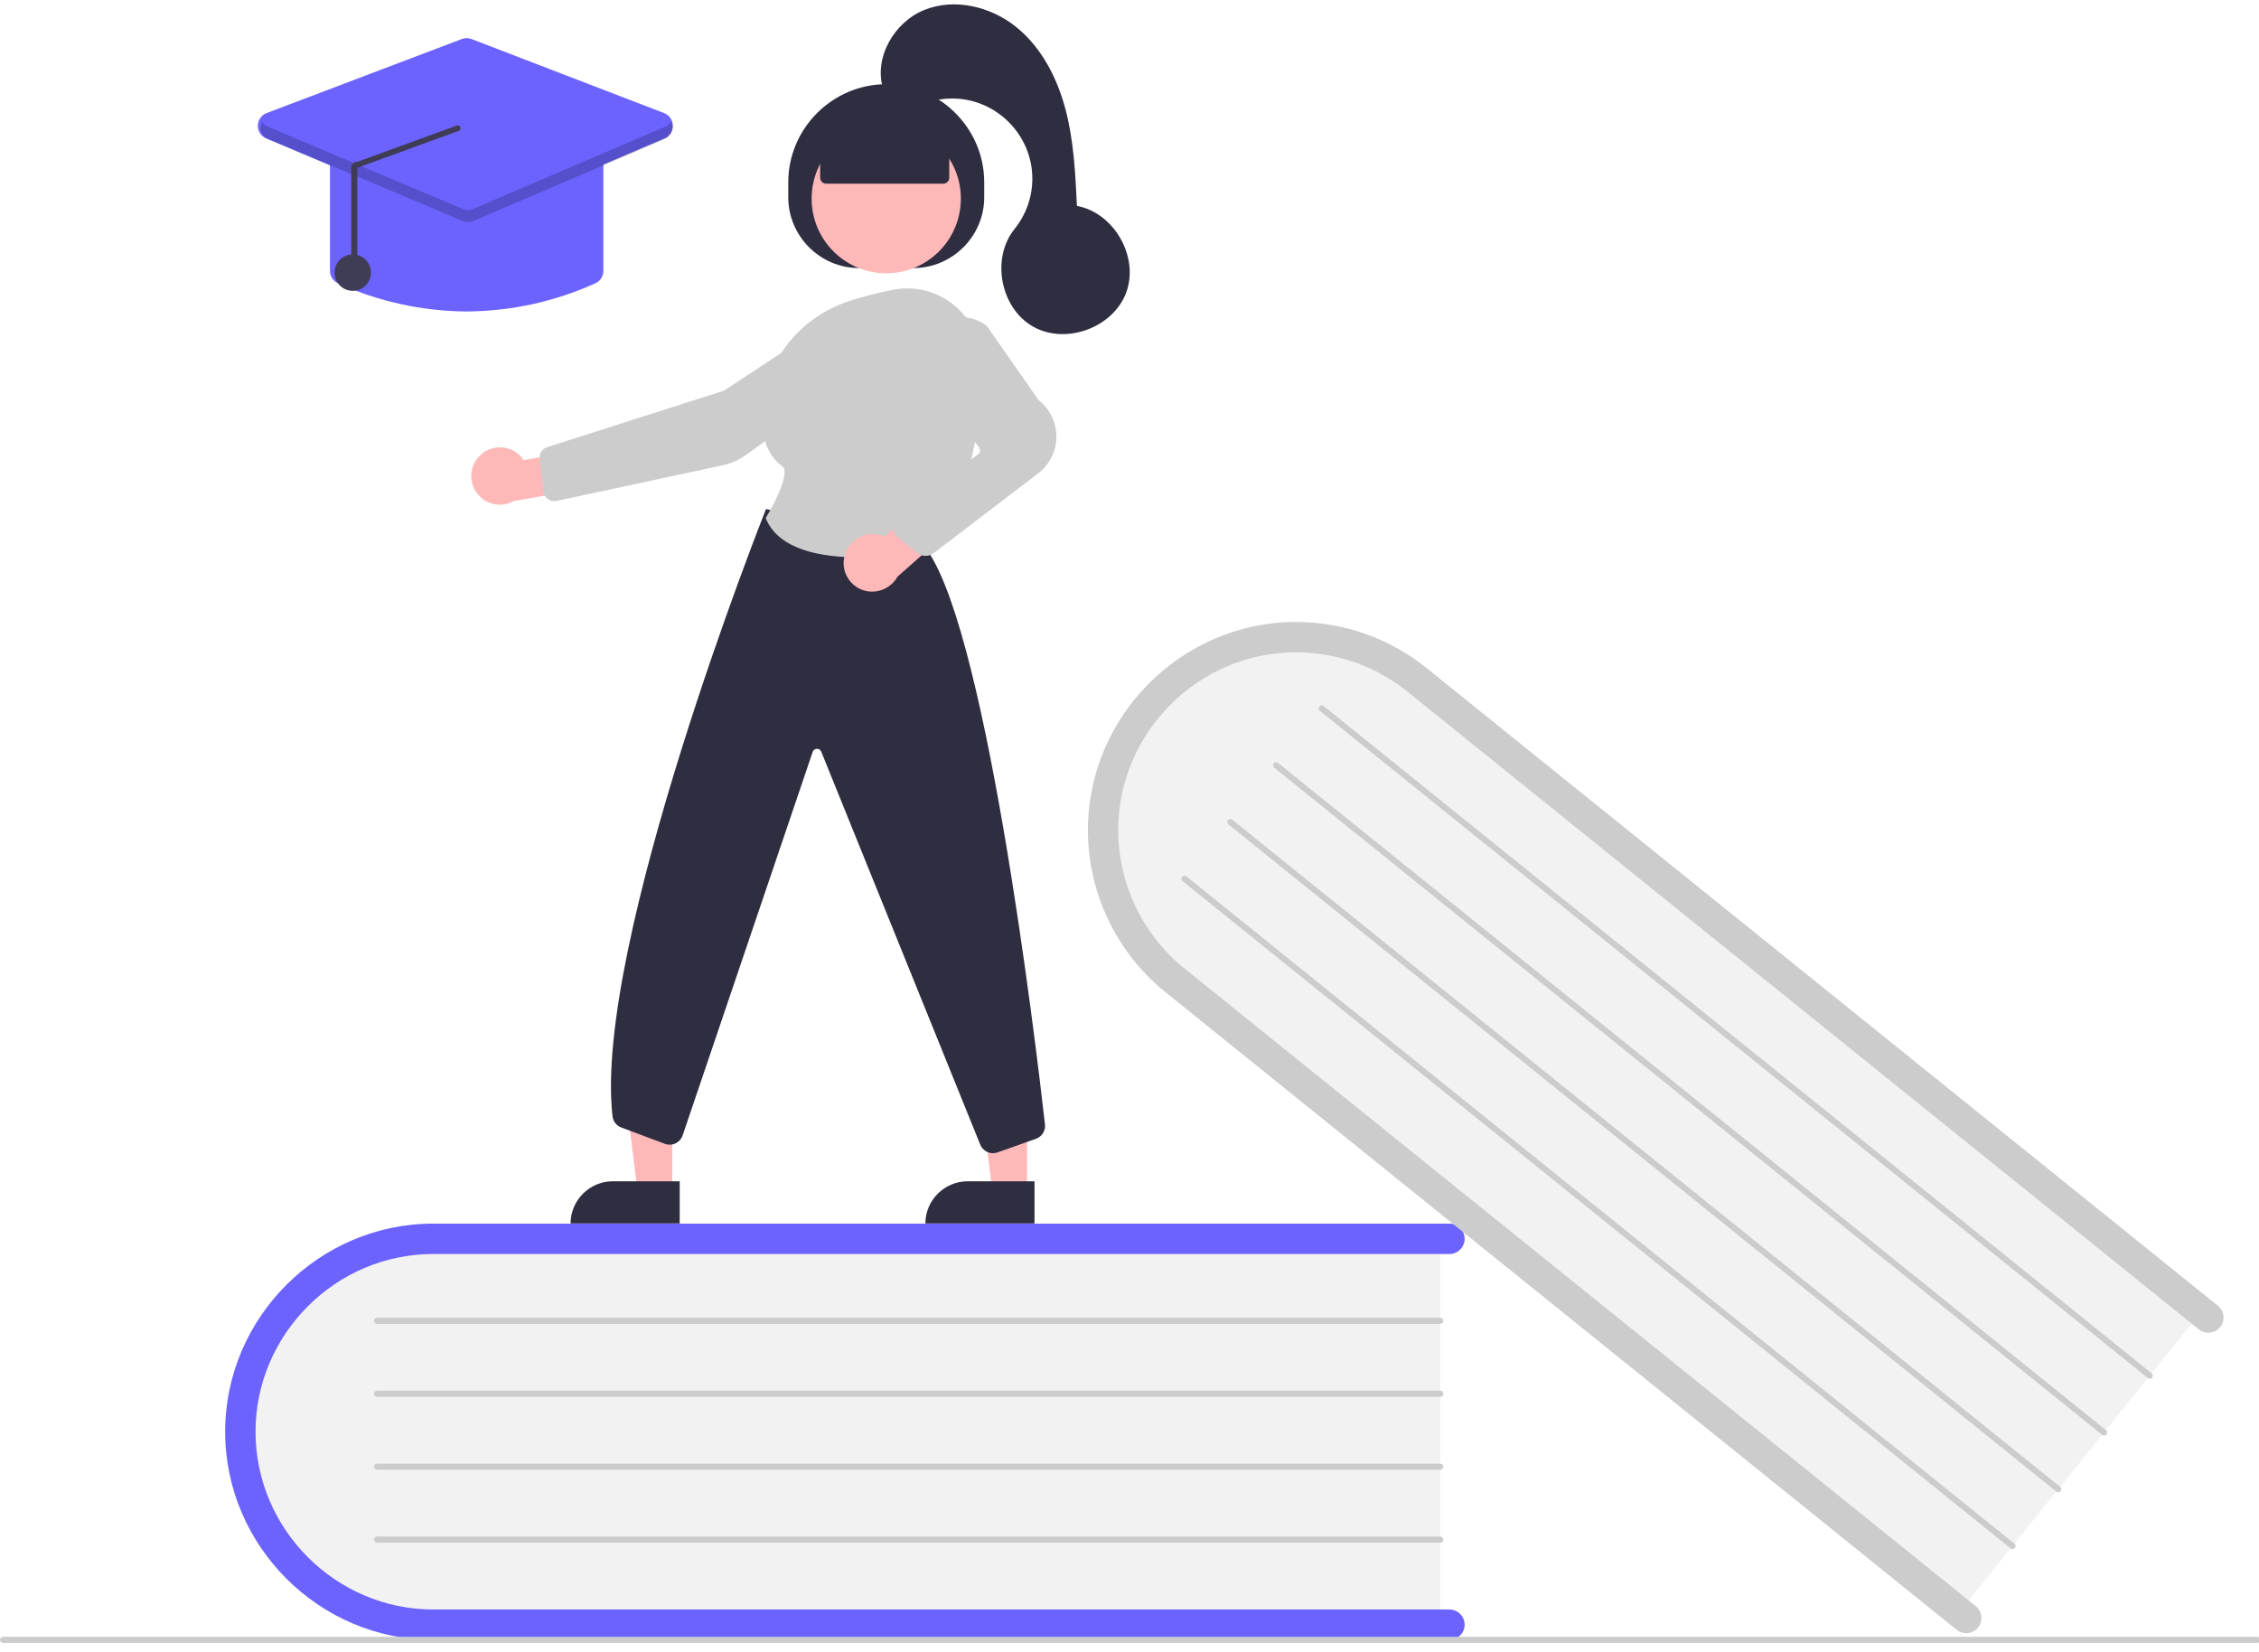 <?xml version="1.0" encoding="UTF-8" standalone="no"?>
<!DOCTYPE svg PUBLIC "-//W3C//DTD SVG 1.1//EN" "http://www.w3.org/Graphics/SVG/1.1/DTD/svg11.dtd">
<svg width="100%" height="100%" viewBox="0 0 145 106" version="1.1" xmlns="http://www.w3.org/2000/svg" xmlns:xlink="http://www.w3.org/1999/xlink" xml:space="preserve" xmlns:serif="http://www.serif.com/" style="fill-rule:evenodd;clip-rule:evenodd;stroke-linejoin:round;stroke-miterlimit:2;">
    <g transform="matrix(0.195,0,0,0.195,0,-506.944)">
        <g transform="matrix(1,0,0,1,-228,2420.79)">
            <path d="M702.114,584.643L702.114,714.643L376.415,714.643C339.306,714.643 309.114,685.483 309.114,649.643C309.114,613.803 339.306,584.643 376.415,584.643L702.114,584.643Z" style="fill:rgb(242,242,242);fill-rule:nonzero;"/>
        </g>
        <g transform="matrix(1,0,0,1,-228,2420.79)">
            <path d="M710.114,713.643C710.113,716.386 707.857,718.642 705.114,718.643L370.614,718.643C333.036,718.643 302.114,687.721 302.114,650.143C302.114,612.565 333.036,581.643 370.614,581.643L705.114,581.643C707.857,581.643 710.114,583.9 710.114,586.643C710.114,589.386 707.857,591.643 705.114,591.643L370.614,591.643C338.522,591.643 312.114,618.051 312.114,650.143C312.114,682.235 338.522,708.643 370.614,708.643L705.114,708.643C707.857,708.644 710.113,710.9 710.114,713.643Z" style="fill:rgb(108,99,255);fill-rule:nonzero;"/>
        </g>
        <g transform="matrix(1,0,0,1,-228,2420.79)">
            <path d="M702.114,614.643L352.114,614.643C351.566,614.643 351.114,614.192 351.114,613.643C351.114,613.094 351.566,612.643 352.114,612.643L702.114,612.643C702.663,612.643 703.114,613.094 703.114,613.643C703.114,614.192 702.663,614.643 702.114,614.643Z" style="fill:rgb(204,204,204);fill-rule:nonzero;"/>
        </g>
        <g transform="matrix(1,0,0,1,-228,2420.79)">
            <path d="M702.114,638.643L352.114,638.643C351.566,638.643 351.114,638.192 351.114,637.643C351.114,637.094 351.566,636.643 352.114,636.643L702.114,636.643C702.663,636.643 703.114,637.094 703.114,637.643C703.114,638.192 702.663,638.643 702.114,638.643Z" style="fill:rgb(204,204,204);fill-rule:nonzero;"/>
        </g>
        <g transform="matrix(1,0,0,1,-228,2420.79)">
            <path d="M702.114,662.643L352.114,662.643C351.566,662.643 351.114,662.192 351.114,661.643C351.114,661.094 351.566,660.643 352.114,660.643L702.114,660.643C702.663,660.643 703.114,661.094 703.114,661.643C703.114,662.192 702.663,662.643 702.114,662.643Z" style="fill:rgb(204,204,204);fill-rule:nonzero;"/>
        </g>
        <g transform="matrix(1,0,0,1,-228,2420.79)">
            <path d="M702.114,686.643L352.114,686.643C351.566,686.643 351.114,686.192 351.114,685.643C351.114,685.094 351.566,684.643 352.114,684.643L702.114,684.643C702.663,684.643 703.114,685.094 703.114,685.643C703.114,686.192 702.663,686.643 702.114,686.643Z" style="fill:rgb(204,204,204);fill-rule:nonzero;"/>
        </g>
        <g transform="matrix(1,0,0,1,-228,2420.79)">
            <path d="M953.832,609.114L872.267,710.342L618.652,505.992C589.756,482.709 584.541,441.06 607.028,413.152C629.515,385.244 671.32,381.481 700.216,404.764L953.832,609.114Z" style="fill:rgb(242,242,242);fill-rule:nonzero;"/>
        </g>
        <g transform="matrix(1,0,0,1,-228,2420.79)">
            <path d="M879.124,714.583C877.402,716.718 874.229,717.059 872.093,715.339L611.625,505.467C595.497,492.472 586.103,472.839 586.103,452.127C586.103,414.549 617.025,383.627 654.603,383.627C670.236,383.627 685.408,388.979 697.581,398.788L958.05,608.66C959.228,609.609 959.915,611.043 959.915,612.555C959.915,615.298 957.658,617.555 954.915,617.555C953.773,617.555 952.665,617.164 951.776,616.447L691.307,406.575C680.908,398.189 667.944,393.613 654.585,393.613C622.493,393.613 596.085,420.021 596.085,452.113C596.085,469.809 604.115,486.583 617.899,497.68L878.367,707.553C880.502,709.274 880.844,712.447 879.124,714.583Z" style="fill:rgb(204,204,204);fill-rule:nonzero;"/>
        </g>
        <g transform="matrix(1,0,0,1,-228,2420.79)">
            <path d="M935.009,632.474L662.471,412.877C662.235,412.687 662.098,412.401 662.098,412.098C662.098,411.55 662.55,411.098 663.098,411.098C663.327,411.098 663.548,411.176 663.726,411.32L936.264,630.917C936.5,631.107 936.637,631.394 936.637,631.696C936.637,632.245 936.186,632.696 935.637,632.696C935.409,632.696 935.187,632.618 935.009,632.474L935.009,632.474Z" style="fill:rgb(204,204,204);fill-rule:nonzero;"/>
        </g>
        <g transform="matrix(1,0,0,1,-228,2420.79)">
            <path d="M919.951,651.163L647.413,431.565C647.178,431.376 647.041,431.089 647.041,430.787C647.041,430.239 647.493,429.787 648.041,429.787C648.269,429.787 648.49,429.865 648.668,430.008L921.206,649.605C921.442,649.795 921.579,650.082 921.579,650.385C921.579,650.933 921.128,651.385 920.579,651.385C920.351,651.385 920.129,651.306 919.951,651.163Z" style="fill:rgb(204,204,204);fill-rule:nonzero;"/>
        </g>
        <g transform="matrix(1,0,0,1,-228,2420.79)">
            <path d="M904.893,669.851L632.355,450.254C632.119,450.064 631.982,449.777 631.982,449.475C631.982,448.926 632.433,448.475 632.982,448.475C633.21,448.475 633.432,448.553 633.61,448.696L906.148,668.294C906.383,668.483 906.52,668.77 906.52,669.072C906.52,669.621 906.069,670.072 905.52,670.072C905.292,670.072 905.07,669.994 904.893,669.851L904.893,669.851Z" style="fill:rgb(204,204,204);fill-rule:nonzero;"/>
        </g>
        <g transform="matrix(1,0,0,1,-228,2420.79)">
            <path d="M889.835,688.539L617.297,468.942C617.061,468.752 616.924,468.466 616.924,468.163C616.924,467.615 617.375,467.163 617.924,467.163C618.152,467.163 618.374,467.241 618.551,467.385L891.089,686.982C891.326,687.172 891.463,687.459 891.463,687.761C891.463,688.31 891.012,688.761 890.463,688.761C890.234,688.761 890.013,688.683 889.835,688.539Z" style="fill:rgb(204,204,204);fill-rule:nonzero;"/>
        </g>
        <g transform="matrix(1,0,0,1,-228,2420.79)">
            <path d="M971,719.643L229,719.643C228.451,719.643 228,719.192 228,718.643C228,718.094 228.451,717.643 229,717.643L971,717.643C971.549,717.643 972,718.094 972,718.643C972,719.192 971.549,719.643 971,719.643Z" style="fill:rgb(204,204,204);fill-rule:nonzero;"/>
        </g>
        <g transform="matrix(1,0,0,1,0,2601.15)">
            <path d="M338.081,390.622L326.649,390.621L321.212,346.525L338.085,346.527L338.081,390.622Z" style="fill:rgb(255,184,184);fill-rule:nonzero;"/>
        </g>
        <g transform="matrix(1,0,0,1,0,2601.15)">
            <path d="M318.482,387.355L340.53,387.355L340.53,401.236L304.6,401.236C304.6,401.236 304.6,401.236 304.6,401.236C304.6,393.621 310.867,387.355 318.482,387.355Z" style="fill:rgb(47,46,65);fill-rule:nonzero;"/>
        </g>
        <g transform="matrix(1,0,0,1,0,2601.15)">
            <path d="M221.286,390.622L209.854,390.621L204.417,346.525L221.29,346.527L221.286,390.622Z" style="fill:rgb(255,184,184);fill-rule:nonzero;"/>
        </g>
        <g transform="matrix(1,0,0,1,0,2601.15)">
            <path d="M201.688,387.355L223.736,387.355L223.736,401.236L187.806,401.236C187.806,401.236 187.806,401.236 187.806,401.236C187.806,393.621 194.072,387.355 201.688,387.355Z" style="fill:rgb(47,46,65);fill-rule:nonzero;"/>
        </g>
        <g transform="matrix(1,0,0,1,-228,2420.79)">
            <path d="M487.471,243.89L487.471,238.89C487.471,221.198 502.029,206.64 519.721,206.64L519.721,206.64C537.413,206.64 551.971,221.198 551.971,238.89L551.971,243.89C551.971,256.645 541.475,267.14 528.721,267.14L510.721,267.14C497.966,267.14 487.471,256.645 487.471,243.89Z" style="fill:rgb(47,46,65);fill-rule:nonzero;"/>
        </g>
        <g transform="matrix(1,0,0,1,0,2601.15)">
            <circle cx="291.721" cy="63.942" r="24.561" style="fill:rgb(255,184,184);"/>
        </g>
        <g transform="matrix(1,0,0,1,-228,2420.79)">
            <path d="M386.125,328.713C387.865,327.07 390.169,326.153 392.562,326.153C395.72,326.153 398.674,327.749 400.405,330.39L421.459,326.407L427,338.612L397.188,343.819C395.774,344.617 394.177,345.037 392.553,345.037C387.381,345.037 383.125,340.781 383.125,335.609C383.125,332.995 384.212,330.495 386.125,328.713L386.125,328.713Z" style="fill:rgb(255,184,184);fill-rule:nonzero;"/>
        </g>
        <g transform="matrix(1,0,0,1,-228,2420.79)">
            <path d="M500.573,284.328L500.848,284.745L466.322,307.49L408.064,326.093C406.477,326.603 405.462,328.176 405.652,329.831L406.923,340.778C407.127,342.534 408.632,343.874 410.4,343.874C410.646,343.874 410.892,343.848 411.133,343.797L465.963,332.044C468.616,331.478 471.125,330.374 473.334,328.798L512.122,301.201C514.979,299.158 516.56,295.755 516.28,292.254C515.856,287.108 511.503,283.098 506.339,283.098C504.387,283.098 502.477,283.671 500.848,284.745L500.573,284.328Z" style="fill:rgb(204,204,204);fill-rule:nonzero;"/>
        </g>
        <g transform="matrix(1,0,0,1,-228,2420.79)">
            <path d="M554.853,558.466C553.064,558.466 551.435,557.403 550.715,555.765L498.306,426.264C498.068,425.718 497.526,425.363 496.931,425.363C496.274,425.363 495.69,425.794 495.497,426.422L452.739,552.496C452.159,554.379 450.407,555.673 448.437,555.673C447.897,555.673 447.362,555.576 446.857,555.387L432.519,550.01C430.934,549.421 429.811,547.985 429.622,546.305C423.171,490.113 479.422,348.275 479.991,346.85L480.148,346.455L531.425,357.797L531.532,357.913C551.99,380.231 568.806,520.995 571.969,548.987C572.211,551.062 570.97,553.045 568.998,553.734L556.341,558.21C555.864,558.379 555.36,558.466 554.853,558.466Z" style="fill:rgb(47,46,65);fill-rule:nonzero;"/>
        </g>
        <g transform="matrix(1,0,0,1,-228,2420.79)">
            <path d="M510.673,362.363C498.249,362.363 484.398,359.886 480.135,349.662L480.037,349.427L480.169,349.209C483.534,343.688 487.982,334.269 485.591,332.501C480.882,329.019 478.597,323.291 478.8,315.475C479.24,298.51 490.8,283.447 507.566,277.993L507.566,277.993C512.246,276.495 517.008,275.269 521.829,274.321C528.941,272.886 536.335,274.711 541.962,279.292C547.659,283.903 550.999,290.834 551.058,298.163C551.233,316.294 548.442,341.546 534.145,358.883C533.475,359.687 532.543,360.23 531.512,360.414C524.634,361.659 517.662,362.31 510.673,362.363Z" style="fill:rgb(204,204,204);fill-rule:nonzero;"/>
        </g>
        <g transform="matrix(1,0,0,1,-228,2420.79)">
            <path d="M506.051,361.684C507.449,356.669 512.701,353.672 517.73,355.02C518.226,355.158 518.71,355.338 519.177,355.556L535.164,341.007L546.282,348.497L523.42,368.728C521.303,372.545 516.823,374.446 512.607,373.315C508.537,372.201 505.693,368.474 505.693,364.254C505.693,363.385 505.813,362.52 506.051,361.684Z" style="fill:rgb(255,184,184);fill-rule:nonzero;"/>
        </g>
        <g transform="matrix(1,0,0,1,-228,2420.79)">
            <path d="M532.632,361.869C531.595,361.869 530.589,361.51 529.786,360.853L523.482,355.702C522.437,354.847 521.829,353.567 521.829,352.217C521.829,350.819 522.481,349.497 523.591,348.646L550.033,328.367C550.681,327.867 550.808,326.926 550.316,326.272L533.996,304.696C530.097,299.559 530.474,292.288 534.883,287.581C539.541,282.551 547.373,281.925 552.771,286.151L552.874,286.26L569.916,310.662C573.587,313.54 575.735,317.954 575.735,322.618C575.735,327.441 573.438,331.986 569.556,334.848L535.31,360.986C534.535,361.559 533.596,361.869 532.632,361.869Z" style="fill:rgb(204,204,204);fill-rule:nonzero;"/>
        </g>
        <g transform="matrix(1,0,0,1,-228,2420.79)">
            <path d="M497.965,237.39L497.965,225.204L519.721,215.704L540.465,225.204L540.465,237.39C540.465,238.487 539.562,239.39 538.465,239.39L499.965,239.39C498.868,239.39 497.965,238.487 497.965,237.39Z" style="fill:rgb(47,46,65);fill-rule:nonzero;"/>
        </g>
        <g transform="matrix(1,0,0,1,-228,2420.79)">
            <path d="M518.722,208.257C515.523,198.018 522.241,186.284 532.173,182.232C542.104,178.179 553.986,181.012 562.367,187.708C570.747,194.403 575.946,204.432 578.701,214.799C581.456,225.166 581.979,235.976 582.488,246.69C594.69,248.931 602.991,263.404 598.763,275.068C594.536,286.732 578.891,292.527 568.086,286.431C557.281,280.334 554.151,263.946 561.949,254.297C565.741,249.605 567.811,243.752 567.811,237.719C567.811,223.251 555.905,211.345 541.437,211.345C537.943,211.345 534.485,212.039 531.262,213.387C525.248,215.902 517.702,209.368 518.722,208.257Z" style="fill:rgb(47,46,65);fill-rule:nonzero;"/>
        </g>
        <g transform="matrix(1,0,0,1,-228,2420.79)">
            <path d="M381.614,281.44C367.005,281.344 352.578,278.184 339.266,272.165C337.65,271.445 336.607,269.83 336.614,268.061L336.614,231.643C336.617,229.175 338.647,227.146 341.114,227.143L422.114,227.143C424.582,227.146 426.611,229.175 426.614,231.643L426.614,268.061C426.622,269.83 425.578,271.445 423.962,272.165C410.651,278.184 396.223,281.344 381.614,281.44Z" style="fill:rgb(108,99,255);fill-rule:nonzero;"/>
        </g>
        <g transform="matrix(1,0,0,1,-228,2420.79)">
            <path d="M381.603,251.937C381.003,251.937 380.408,251.818 379.854,251.585L315.622,224.486C313.959,223.784 312.872,222.146 312.872,220.34C312.872,218.475 314.032,216.794 315.776,216.133L380.008,191.765C381.043,191.371 382.187,191.373 383.22,191.772L446.592,216.14C448.326,216.806 449.477,218.482 449.477,220.34C449.477,222.138 448.399,223.77 446.746,224.477L383.373,251.577C382.813,251.815 382.211,251.937 381.603,251.937Z" style="fill:rgb(108,99,255);fill-rule:nonzero;"/>
        </g>
        <g transform="matrix(1,0,0,1,0,2601.15)">
            <circle cx="116.114" cy="88.286" r="6" style="fill:rgb(63,61,86);"/>
        </g>
        <g transform="matrix(1,0,0,1,-228,2420.79)">
            <path d="M446.965,220.631L383.592,247.73C382.594,248.157 381.464,248.159 380.464,247.738L316.232,220.639C315.426,220.307 314.753,219.715 314.32,218.958C313.97,219.565 313.785,220.254 313.785,220.954C313.785,222.56 314.752,224.016 316.232,224.639L380.464,251.738C381.464,252.159 382.594,252.157 383.592,251.73L446.965,224.631C448.435,224.004 449.394,222.553 449.394,220.954C449.394,220.253 449.209,219.565 448.859,218.958C448.43,219.709 447.763,220.297 446.965,220.631Z" style="fill-opacity:0.2;fill-rule:nonzero;"/>
        </g>
        <g transform="matrix(1,0,0,1,-228,2420.79)">
            <path d="M344.618,268.62C345.167,268.62 345.618,268.168 345.618,267.62L345.618,234.158L378.6,222.143C378.604,222.143 378.609,222.143 378.614,222.143C379.163,222.143 379.615,221.692 379.615,221.143C379.615,220.6 379.172,220.151 378.629,220.143L345.648,232.158C345.112,232.146 344.594,232.354 344.215,232.733C343.832,233.108 343.617,233.622 343.618,234.158L343.618,267.62C343.618,268.168 344.07,268.619 344.618,268.62Z" style="fill:rgb(63,61,86);fill-rule:nonzero;"/>
        </g>
    </g>
</svg>
